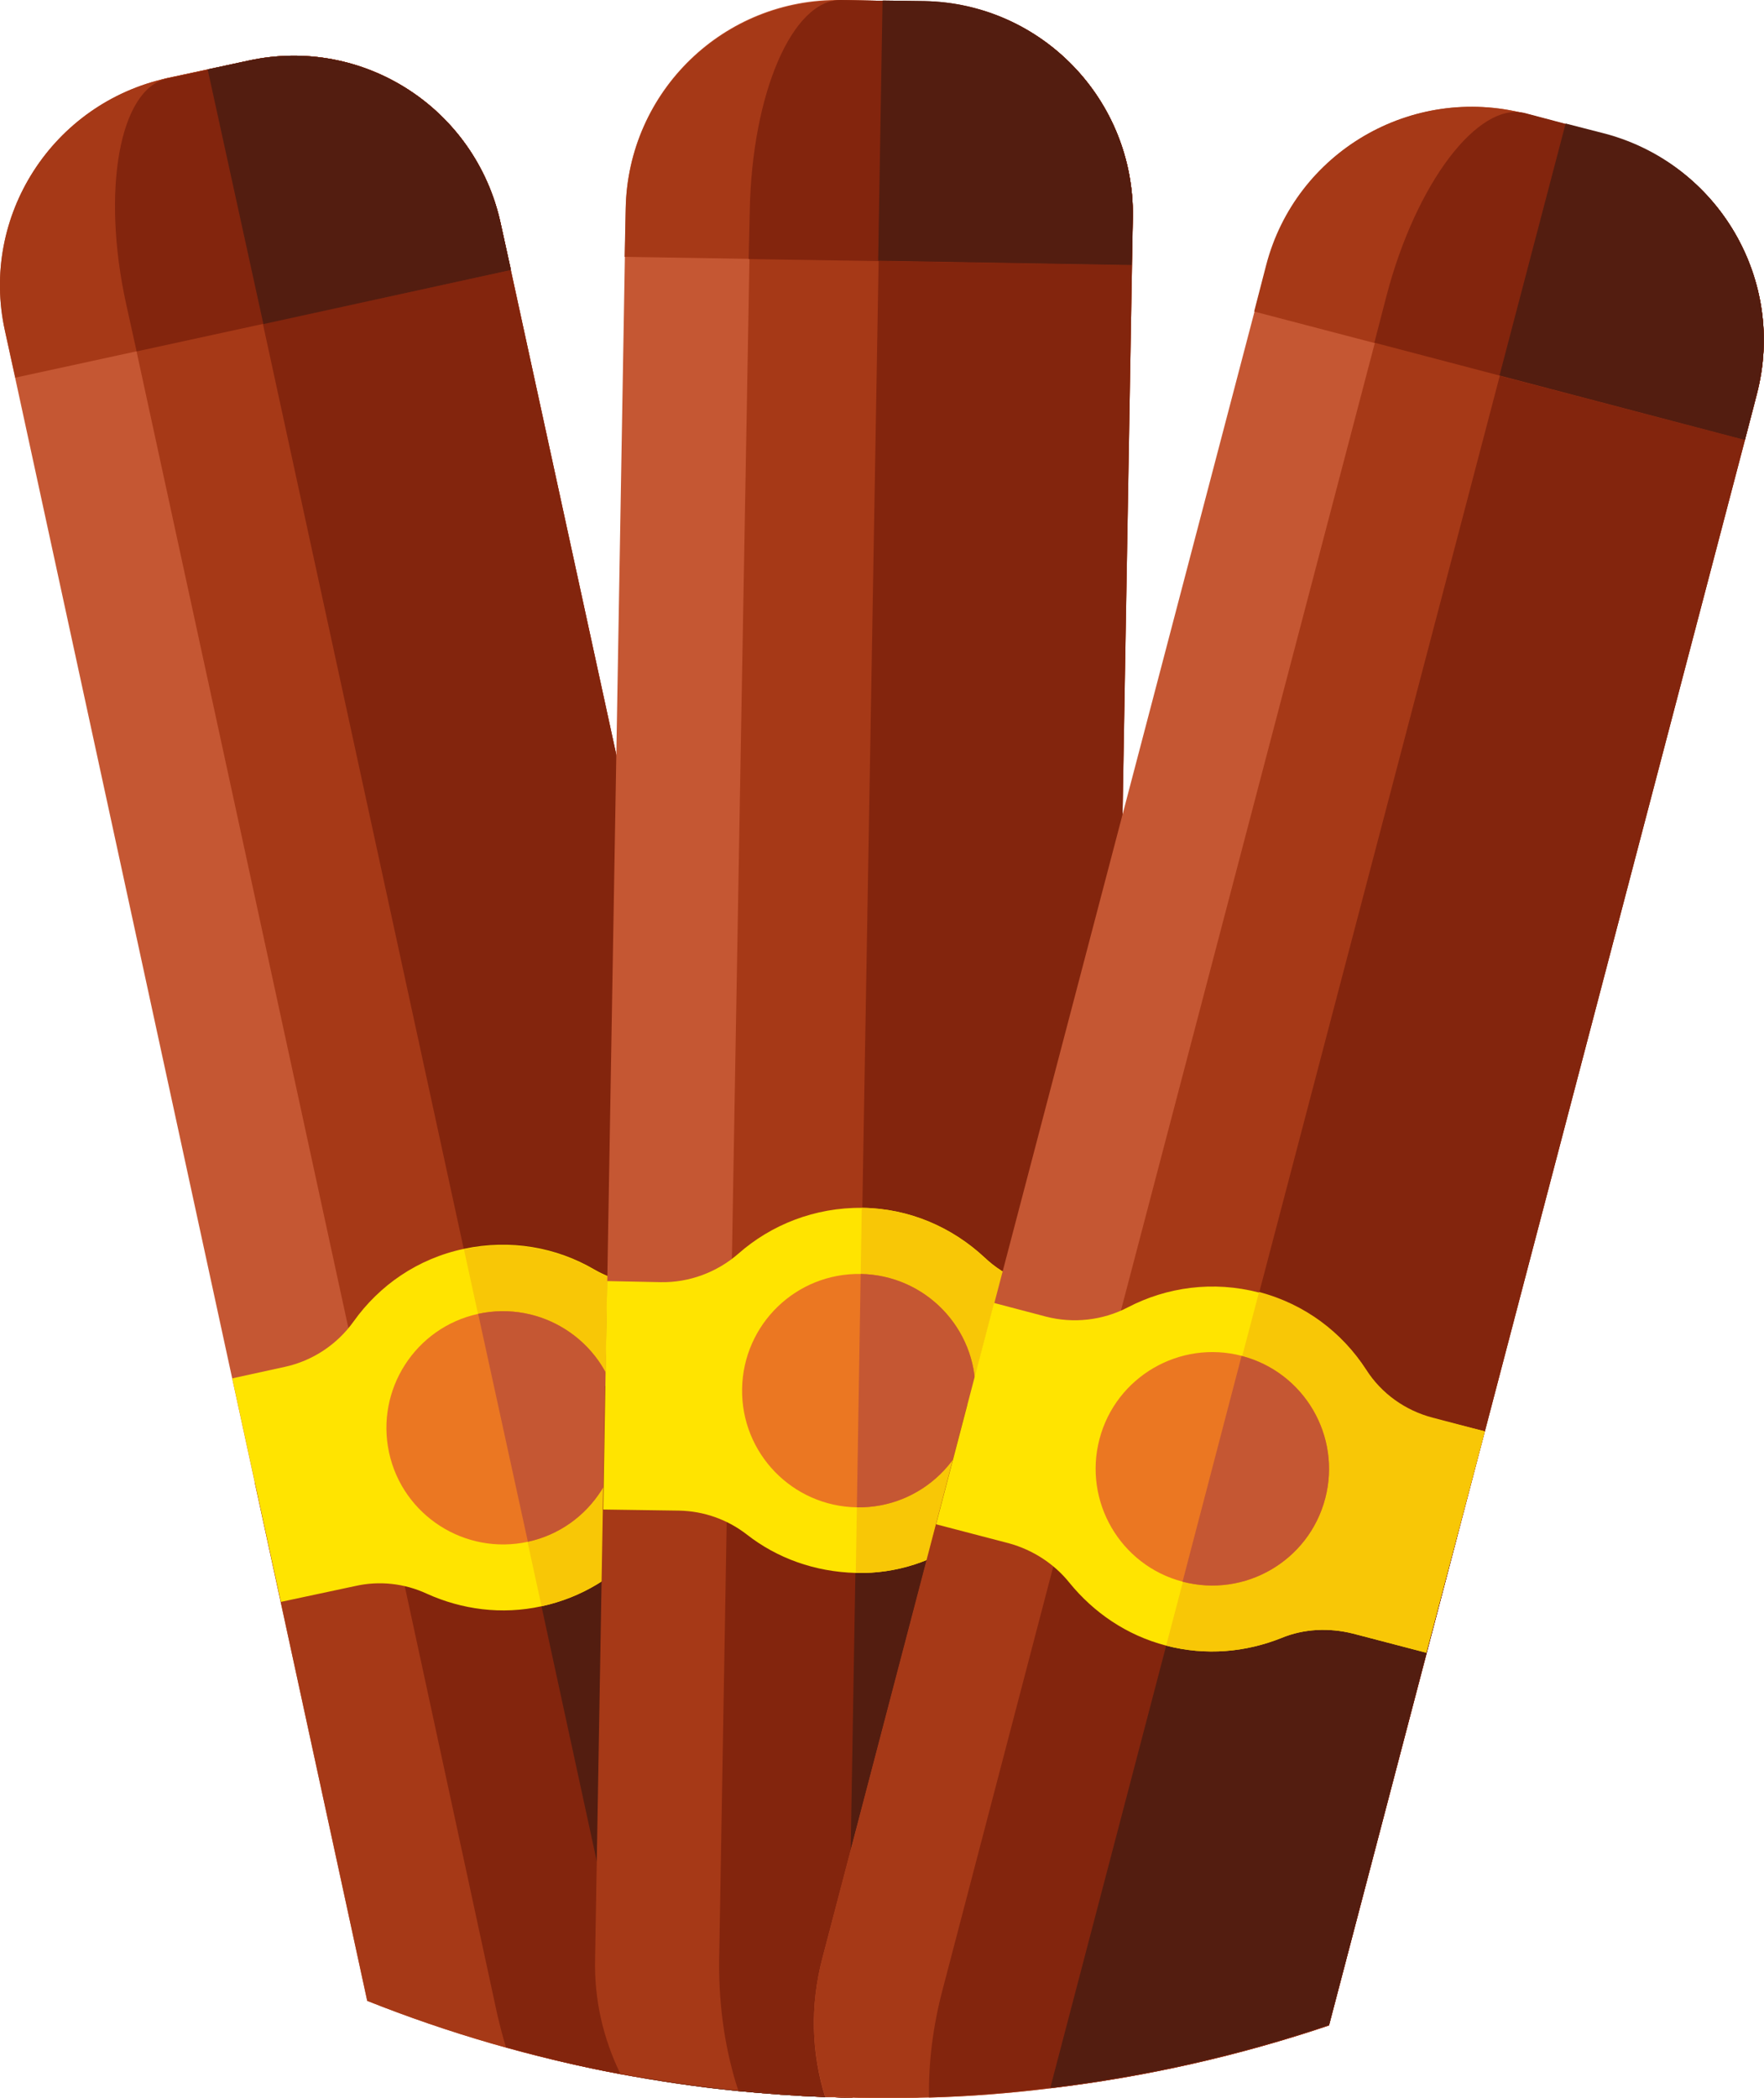 <?xml version="1.0" encoding="UTF-8"?> <!-- Generator: Adobe Illustrator 24.1.2, SVG Export Plug-In . SVG Version: 6.00 Build 0) --> <svg xmlns="http://www.w3.org/2000/svg" xmlns:xlink="http://www.w3.org/1999/xlink" version="1.1" id="Capa_1" x="0px" y="0px" viewBox="0 0 322.8 383.9" style="enable-background:new 0 0 322.8 383.9;" xml:space="preserve"> <style type="text/css"> .st0{fill:#C55733;} .st1{fill:#A63917;} .st2{fill:#83250D;} .st3{fill:#531D10;} .st4{fill:#FFE400;} .st5{fill:#F8C706;} .st6{fill:#EB7722;} </style> <path class="st0" d="M156,383.8c-0.4,0-0.7,0-1.1,0c-1.3,0-2.6-0.1-4-0.1c-5.3-0.2-10.6-0.6-15.8-1.1c-7.3-0.7-14.5-1.8-21.6-3.1 c-16-3-31.5-7.5-46.3-13.4L0.9,60.5c-4.6-20.9,8.7-41.6,29.7-46.2l14.9-3.2C66.4,6.5,87,19.8,91.6,40.8l68.1,312.9 C161.9,364.3,160.4,374.8,156,383.8L156,383.8z"></path> <path class="st1" d="M156,383.8c-0.4,0-0.7,0-1.1,0c-1.3,0-2.6-0.1-4-0.1c-5.3-0.2-10.6-0.6-15.8-1.1c-7.3-0.7-14.5-1.8-21.6-3.1 c-7.1-1.3-14-3-20.9-4.9c-0.6-1.9-1.1-3.9-1.6-6L23.1,55.6c-4.6-20.9-1.2-39.4,7.4-41.3l14.9-3.2C66.4,6.5,87,19.8,91.6,40.8 l68.1,312.9C161.9,364.3,160.4,374.8,156,383.8L156,383.8z"></path> <path class="st2" d="M156,383.8c-0.4,0-0.7,0-1.1,0c-1.3,0-2.6-0.1-4-0.1c-5.3-0.2-10.6-0.6-15.8-1.1c-5.8-0.6-11.6-1.4-17.3-2.4 L38,12.7l7.4-1.6C66.4,6.5,87,19.8,91.6,40.8l68.1,312.9C161.9,364.3,160.4,374.8,156,383.8L156,383.8z"></path> <path class="st1" d="M156,383.8c-0.4,0-0.7,0-1.1,0c-1.3,0-2.6-0.1-4-0.1c-5.3-0.2-10.6-0.6-15.8-1.1c-7.3-0.7-14.5-1.8-21.6-3.1 c-16-3-31.5-7.5-46.3-13.4l-20.6-94.9l90.7-19.7l22.2,102.3C161.9,364.3,160.4,374.8,156,383.8L156,383.8z"></path> <path class="st2" d="M156,383.8c-0.4,0-0.7,0-1.1,0c-1.3,0-2.6-0.1-4-0.1c-5.3-0.2-10.6-0.6-15.8-1.1c-7.3-0.7-14.5-1.8-21.6-3.1 c-7.1-1.3-14-3-20.9-4.9c-0.6-1.9-1.1-3.9-1.6-6L68.9,266.3l68.5-14.9l22.2,102.3C161.9,364.3,160.4,374.8,156,383.8L156,383.8z"></path> <path class="st3" d="M156,383.8c-0.4,0-0.7,0-1.1,0c-1.3,0-2.6-0.1-4-0.1c-5.3-0.2-10.6-0.6-15.8-1.1c-5.8-0.6-11.6-1.4-17.3-2.4 L92,261.2l45.4-9.9l22.2,102.3C161.9,364.3,160.4,374.8,156,383.8L156,383.8z"></path> <path class="st4" d="M133.3,232.6l8.9,40.9l-13.6,2.9c-4.4,1-8.4,3.3-11.3,6.7c-4.6,5.3-10.8,9.2-18.2,10.8 c-7.3,1.6-14.6,0.6-21-2.3c-4.1-1.9-8.7-2.4-13.1-1.4l-13.6,2.9l-8.9-40.9l9.6-2.1c5.1-1.1,9.6-4.1,12.6-8.3 c4.7-6.6,11.7-11.5,20.2-13.3s16.9-0.3,23.9,3.8c4.5,2.6,9.8,3.4,14.9,2.3L133.3,232.6z"></path> <path class="st5" d="M133.3,232.6l8.9,40.9l-13.6,2.9c-4.4,1-8.4,3.3-11.3,6.7c-4.6,5.3-10.8,9.2-18.2,10.8l-14.2-65.3 c8.5-1.8,16.9-0.3,23.9,3.8c4.5,2.6,9.8,3.4,14.9,2.3L133.3,232.6z"></path> <path class="st1" d="M91.6,40.8l1.9,8.6L2.8,69.1l-1.9-8.6c-4.6-20.9,8.7-41.6,29.7-46.2l14.9-3.2C66.4,6.5,87,19.8,91.6,40.8 L91.6,40.8z"></path> <path class="st2" d="M91.6,40.8l1.9,8.6L25,64.3l-1.9-8.6c-4.6-20.9-1.2-39.4,7.4-41.3l14.9-3.2C66.4,6.5,87,19.8,91.6,40.8 L91.6,40.8z"></path> <path class="st3" d="M91.6,40.8l1.9,8.6l-45.3,9.9L38,12.7l7.4-1.6C66.4,6.5,87,19.8,91.6,40.8L91.6,40.8z"></path> <path class="st6" d="M112.9,256.7c2.5,11.5-4.8,22.9-16.3,25.4c-11.5,2.5-22.9-4.8-25.4-16.3c-2.5-11.5,4.8-22.9,16.3-25.4 C99,237.9,110.4,245.2,112.9,256.7L112.9,256.7z"></path> <path class="st0" d="M112.9,256.7c2.5,11.5-4.8,22.9-16.3,25.4l-9.1-41.7C99,237.9,110.4,245.2,112.9,256.7z"></path> <path class="st0" d="M207.3,39.7l-5.5,320.2c-0.1,7.9-2.2,15.2-5.8,21.6c-1.3,0.2-2.5,0.3-3.8,0.5c-7.3,0.9-14.7,1.5-22.2,1.7 c-2.9,0.1-5.7,0.1-8.6,0.1c-2.2,0-4.3,0-6.4-0.1c-1.3,0-2.6-0.1-4-0.1c-5.3-0.2-10.6-0.6-15.8-1.1c-7.3-0.7-14.5-1.8-21.6-3.1 c-3.1-6.4-4.8-13.5-4.6-21.1l5.5-320.2c0.4-21.4,18-38.5,39.5-38.1l15.2,0.3C190.6,0.6,207.6,18.3,207.3,39.7L207.3,39.7z"></path> <path class="st1" d="M207.3,39.7l-1.5,86.3l-4,233.9c-0.1,7.9-2.2,15.2-5.8,21.6c-1.3,0.2-2.5,0.3-3.8,0.5 c-10.1,1.2-20.4,1.8-30.8,1.8c-8.9,0-17.6-0.5-26.2-1.3c-2.3-7-3.6-15.1-3.5-23.8l4-230.1l1.6-90.1C137.6,17.1,145-0.1,153.9,0 l15.2,0.3C190.6,0.6,207.6,18.3,207.3,39.7L207.3,39.7z"></path> <path class="st2" d="M207.3,39.7l-5.5,320.2c-0.1,7.9-2.2,15.2-5.8,21.6c-1.3,0.2-2.5,0.3-3.8,0.5c-7.3,0.9-14.7,1.5-22.2,1.7 c-2.9,0.1-5.7,0.1-8.6,0.1c-2.2,0-4.3,0-6.4-0.1l6.6-383.6l7.6,0.1C190.6,0.6,207.6,18.3,207.3,39.7L207.3,39.7z"></path> <path class="st1" d="M203.5,255.2l-1.8,104.7c-0.1,7.9-2.2,15.2-5.8,21.6c-1.3,0.2-2.5,0.3-3.8,0.5c-7.3,0.9-14.7,1.5-22.2,1.7 c-2.9,0.1-5.7,0.1-8.6,0.1c-2.2,0-4.3,0-6.4-0.1c-1.3,0-2.6-0.1-4-0.1c-5.3-0.2-10.6-0.6-15.8-1.1c-7.3-0.7-14.5-1.8-21.6-3.1 c-3.1-6.4-4.8-13.5-4.6-21.1l1.8-104.7L203.5,255.2z"></path> <path class="st2" d="M203.5,255.2l-1.8,104.7c-0.1,7.9-2.2,15.2-5.8,21.6c-1.3,0.2-2.5,0.3-3.8,0.5c-7.3,0.9-14.7,1.5-22.2,1.7 c-2.9,0.1-5.7,0.1-8.6,0.1c-2.2,0-4.3,0-6.4-0.1c-1.3,0-2.6-0.1-4-0.1c-5.3-0.2-10.6-0.6-15.8-1.1c-2.3-7-3.6-15.1-3.5-23.8 l1.8-104.7L203.5,255.2z"></path> <path class="st3" d="M203.5,255.2l-1.8,104.7c-0.1,7.9-2.2,15.2-5.8,21.6c-1.3,0.2-2.5,0.3-3.8,0.5c-7.3,0.9-14.7,1.5-22.2,1.7 c-2.9,0.1-5.7,0.1-8.6,0.1c-2.2,0-4.3,0-6.4-0.1l2.2-129.4L203.5,255.2z"></path> <path class="st4" d="M203.9,236l-0.7,41.8l-13.9-0.2c-4.5-0.1-8.9,1.3-12.6,3.9c-5.7,4.1-12.6,6.5-20.1,6.3s-14.4-2.7-19.9-7 c-3.6-2.8-7.9-4.3-12.4-4.4l-13.9-0.2l0.7-41.8l9.8,0.2c5.2,0.1,10.3-1.8,14.2-5.2c6-5.3,14-8.5,22.7-8.4c8.7,0.1,16.5,3.6,22.4,9.1 c3.8,3.6,8.8,5.6,14,5.7L203.9,236z"></path> <path class="st5" d="M203.9,236l-0.7,41.8l-13.9-0.2c-4.5-0.1-8.9,1.3-12.6,3.9c-5.7,4.1-12.6,6.5-20.1,6.3l1.1-66.8 c8.7,0.1,16.5,3.6,22.4,9.1c3.8,3.6,8.8,5.6,14,5.7L203.9,236z"></path> <path class="st1" d="M207.3,39.7l-0.2,8.8L114.3,47l0.2-8.8c0.4-21.4,18-38.5,39.5-38.1l15.2,0.3C190.6,0.6,207.6,18.3,207.3,39.7 L207.3,39.7z"></path> <path class="st2" d="M207.3,39.7l-0.2,8.8L137,47.4l0.2-8.8C137.6,17.1,145-0.1,153.9,0l15.2,0.3C190.6,0.6,207.6,18.3,207.3,39.7 L207.3,39.7z"></path> <path class="st3" d="M207.3,39.7l-0.2,8.8l-46.4-0.8l0.8-47.6l7.6,0.1C190.6,0.6,207.6,18.3,207.3,39.7L207.3,39.7z"></path> <path class="st6" d="M178.5,254.8c-0.2,11.8-9.9,21.2-21.7,21s-21.2-9.9-21-21.7c0.2-11.8,9.9-21.2,21.7-21 C169.3,233.3,178.7,243,178.5,254.8z"></path> <path class="st0" d="M178.5,254.8c-0.2,11.8-9.9,21.2-21.7,21l0.7-42.7C169.3,233.3,178.7,243,178.5,254.8z"></path> <path class="st0" d="M321.5,72.1l-78.3,298.5c-16.3,5.5-33.4,9.4-51,11.5c-7.3,0.9-14.7,1.5-22.2,1.7c-2.9,0.1-5.7,0.1-8.6,0.1 c-3.5,0-7-0.1-10.4-0.2c-2.5-8-2.8-16.7-0.5-25.4l81.3-309.8c5.4-20.7,26.6-33.1,47.4-27.7l14.7,3.9 C314.5,30.1,326.9,51.3,321.5,72.1L321.5,72.1z"></path> <path class="st1" d="M321.5,72.1l-78.3,298.5c-16.3,5.5-33.4,9.4-51,11.5c-7.3,0.9-14.7,1.5-22.2,1.7c-0.1-6.2,0.7-12.9,2.5-19.7 l81.3-309.8c5.4-20.7,16.8-35.7,25.4-33.5l14.7,3.9C314.5,30.1,326.9,51.3,321.5,72.1L321.5,72.1z"></path> <path class="st2" d="M321.5,72.1l-0.5,2l-77.8,296.5c-16.3,5.5-33.4,9.4-51,11.5l71.8-273.5l22.5-85.8l7.4,1.9 C314.5,30.1,326.9,51.3,321.5,72.1L321.5,72.1z"></path> <path class="st1" d="M266.8,280.5l-23.6,90c-16.3,5.5-33.4,9.4-51,11.5c-7.3,0.9-14.7,1.5-22.2,1.7c-2.9,0.1-5.7,0.1-8.6,0.1 c-3.5,0-7-0.1-10.4-0.2c-2.5-8-2.8-16.7-0.5-25.4L177,257L266.8,280.5z"></path> <path class="st2" d="M266.8,280.5l-23.6,90c-16.3,5.5-33.4,9.4-51,11.5c-7.3,0.9-14.7,1.5-22.2,1.7c-0.1-6.2,0.7-12.9,2.5-19.7 L199,262.7L266.8,280.5z"></path> <path class="st3" d="M266.8,280.5l-23.6,90c-16.3,5.5-33.4,9.4-51,11.5l29.7-113.3L266.8,280.5z"></path> <path class="st4" d="M271.7,261.9L261,302.4l-13.4-3.5c-4.4-1.1-9-0.9-13.1,0.8c-6.5,2.6-13.8,3.3-21.1,1.4s-13.3-6.1-17.7-11.5 c-2.8-3.5-6.7-6-11-7.2l-13.4-3.5l10.6-40.5l9.5,2.5c5,1.3,10.4,0.7,15-1.7c7.1-3.7,15.6-4.9,24-2.7c8.4,2.2,15.2,7.4,19.6,14.2 c2.8,4.4,7.2,7.5,12.2,8.8L271.7,261.9z"></path> <path class="st5" d="M271.7,261.9L261,302.4l-13.4-3.5c-4.4-1.1-9-0.9-13.1,0.8c-6.5,2.6-13.8,3.3-21.1,1.4l17-64.7 c8.4,2.2,15.2,7.4,19.6,14.2c2.8,4.4,7.2,7.5,12.2,8.8L271.7,261.9z"></path> <path class="st1" d="M321.5,72l-2.2,8.5L229.5,57l2.2-8.5c5.4-20.7,26.6-33.1,47.4-27.7l14.7,3.9C314.5,30.1,326.9,51.3,321.5,72 L321.5,72z"></path> <path class="st2" d="M321.5,72l-2.2,8.5l-67.8-17.8l2.2-8.5c5.4-20.7,16.8-35.7,25.4-33.5l14.7,3.9C314.5,30.1,326.9,51.3,321.5,72 L321.5,72z"></path> <path class="st3" d="M321.5,72l-2.2,8.5l-44.9-11.8l12.1-46.1l7.4,1.9C314.5,30.1,326.9,51.3,321.5,72L321.5,72z"></path> <path class="st6" d="M242.5,274.2c-3,11.4-14.7,18.2-26.1,15.2s-18.2-14.7-15.2-26.1c3-11.4,14.7-18.2,26.1-15.2 C238.7,251.1,245.5,262.8,242.5,274.2z"></path> <path class="st0" d="M242.5,274.2c-3,11.4-14.7,18.2-26.1,15.2l10.8-41.3C238.7,251.1,245.5,262.8,242.5,274.2L242.5,274.2z"></path> </svg> 